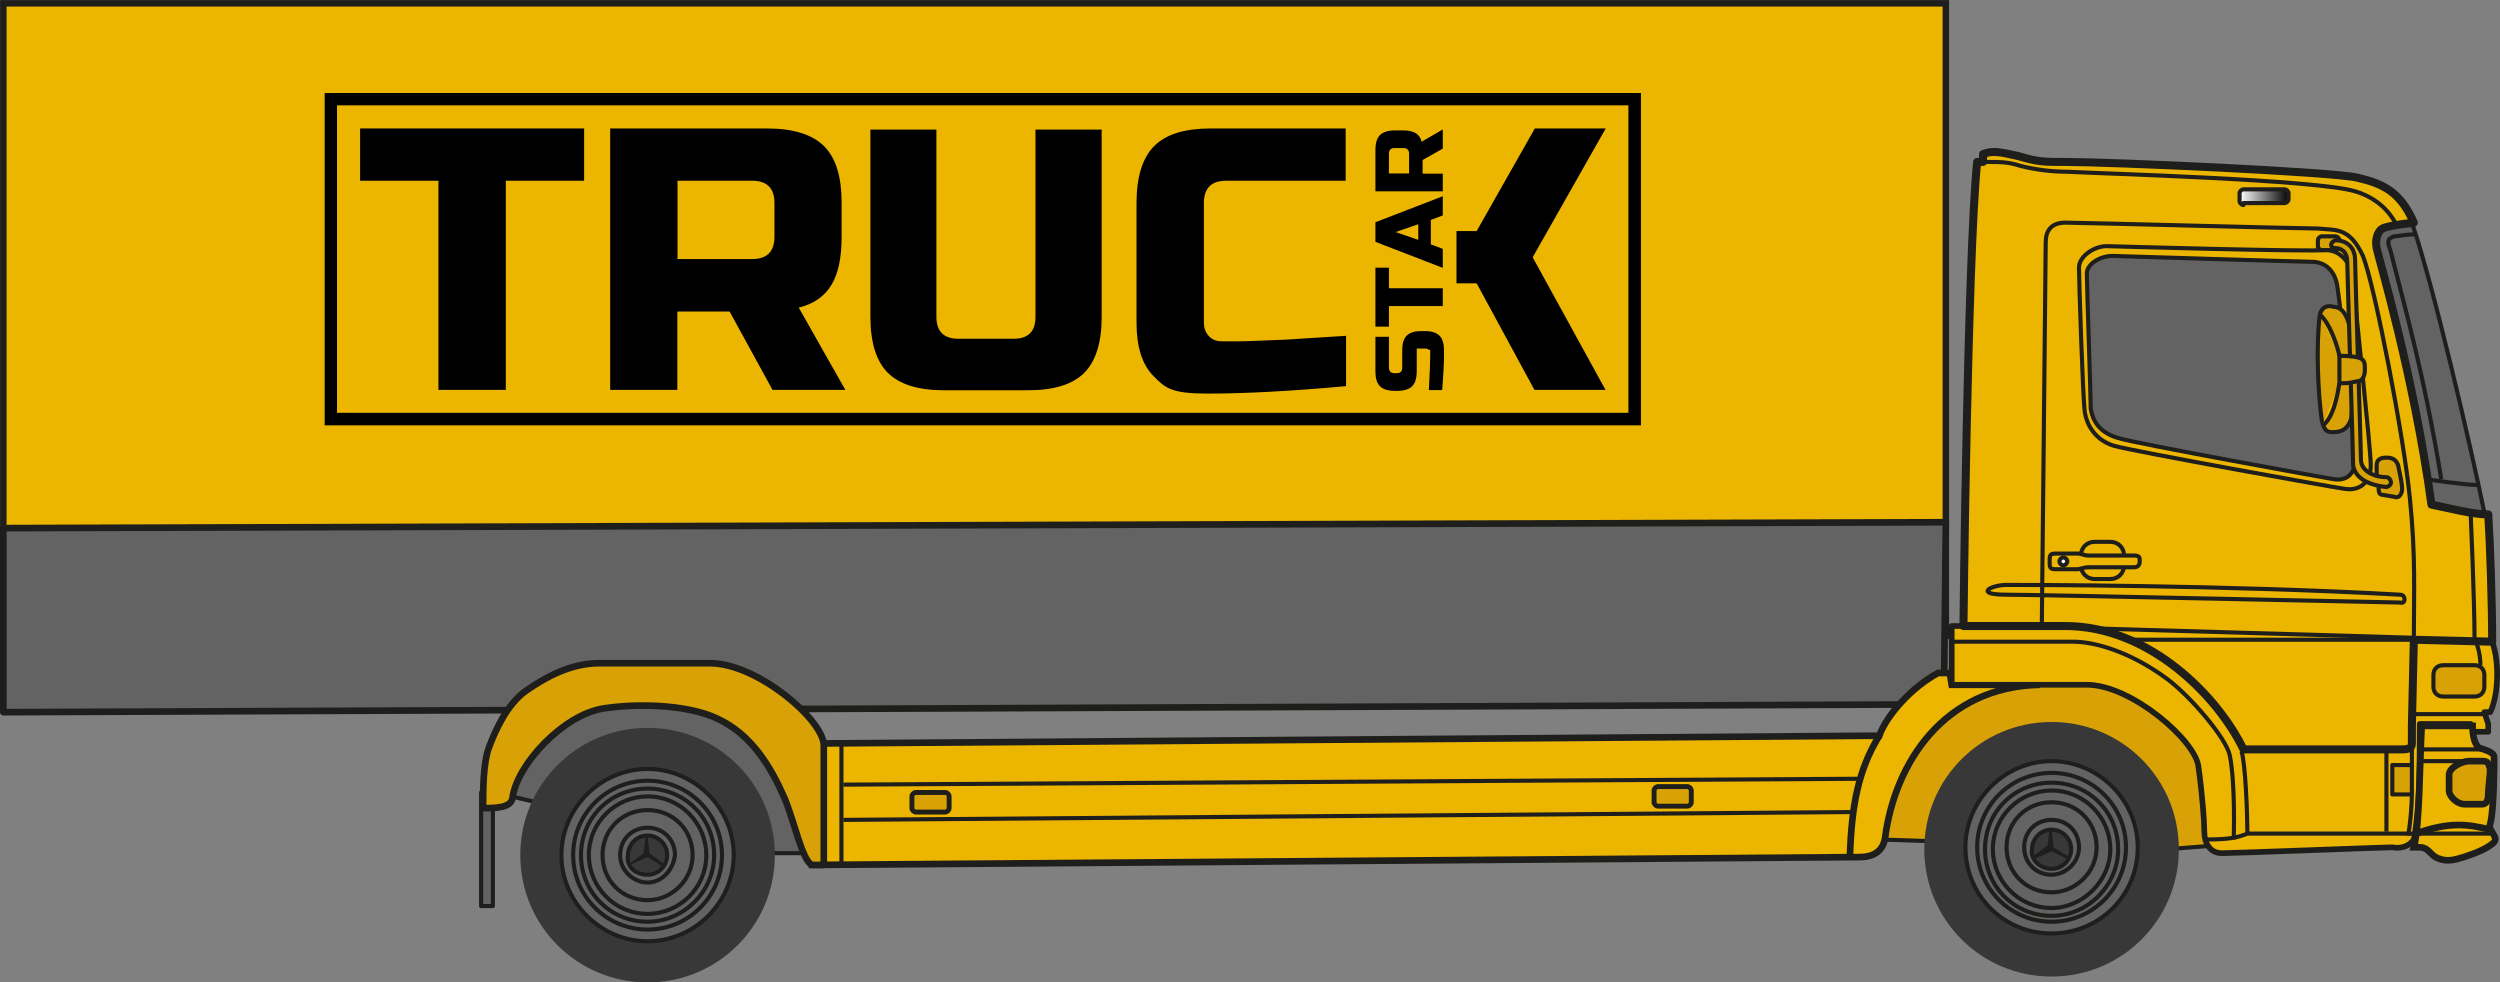 <?xml version="1.0" encoding="UTF-8"?>
<svg xmlns="http://www.w3.org/2000/svg" xmlns:xlink="http://www.w3.org/1999/xlink" id="Capa_1" data-name="Capa 1" viewBox="0 0 127.67 50.17">
  <rect x="0" y="0" width="127.67" height="50.17" fill="#808080" stroke="none"/>
  <defs>
    <style>
      .cls-1 {
        stroke-width: .41px;
      }

      .cls-1, .cls-2, .cls-3, .cls-4, .cls-5, .cls-6, .cls-7, .cls-8 {
        fill: none;
      }

      .cls-1, .cls-2, .cls-3, .cls-4, .cls-5, .cls-6, .cls-7, .cls-8, .cls-9 {
        stroke: #1e1e1c;
      }

      .cls-1, .cls-3, .cls-5, .cls-6, .cls-7, .cls-8 {
        stroke-linejoin: round;
      }

      .cls-10 {
        fill: #1e1e1c;
      }

      .cls-10, .cls-11, .cls-12, .cls-13, .cls-14, .cls-15, .cls-16, .cls-17, .cls-18 {
        stroke-width: 0px;
      }

      .cls-11 {
        fill: #000;
      }

      .cls-2 {
        stroke-width: .33px;
      }

      .cls-2, .cls-4 {
        stroke-miterlimit: 3.86;
      }

      .cls-3 {
        stroke-width: .29px;
      }

      .cls-4, .cls-5 {
        stroke-width: .34px;
      }

      .cls-19 {
        isolation: isolate;
      }

      .cls-12, .cls-17 {
        fill: #636363;
      }

      .cls-6 {
        stroke-width: .29px;
      }

      .cls-13 {
        fill: #ecb500;
      }

      .cls-14 {
        fill: url(#_Безымянный_градиент_10);
      }

      .cls-15, .cls-9 {
        fill: #d8a105;
      }

      .cls-16 {
        fill: #383838;
      }

      .cls-17 {
        fill-rule: evenodd;
      }

      .cls-18 {
        fill: #fff;
      }

      .cls-7 {
        stroke-width: .21px;
      }

      .cls-8 {
        stroke-width: .34px;
      }

      .cls-9 {
        stroke-miterlimit: 10;
        stroke-width: .25px;
      }
    </style>
    <linearGradient id="_Безымянный_градиент_10" data-name="Безымянный градиент 10" x1="114.38" y1="225.35" x2="116.91" y2="225.35" gradientTransform="translate(0 235.42) scale(1 -1)" gradientUnits="userSpaceOnUse">
      <stop offset="0" stop-color="#fff"></stop>
      <stop offset="1" stop-color="#000"></stop>
    </linearGradient>
  </defs>
  <g>
    <rect class="cls-13" x=".17" y=".17" width="99.2" height="32.3"></rect>
    <rect class="cls-2" x=".17" y=".17" width="99.2" height="32.3"></rect>
    <path class="cls-17" d="M99.37,26.67c-.1,0-99.2.3-99.2.3v9.4l99.1-.4.1-9.3Z"></path>
    <path class="cls-8" d="M99.37,26.67c-.1,0-99.2.3-99.2.3v9.4l99.1-.4.1-9.3Z"></path>
    <path class="cls-12" d="M41.67,43.57h-3.3l-13.1-3.1c1.6-4.3,6.2-5.5,8.4-5.5,2.2.1,6.6,2.3,8,8.6"></path>
    <path class="cls-7" d="M41.67,43.57h-3.3l-13.1-3.1c1.6-4.3,6.2-5.5,8.4-5.5,2.2.1,6.6,2.3,8,8.6Z"></path>
    <rect class="cls-18" x="30.57" y="40.97" width="4.2" height="1.4"></rect>
    <rect class="cls-6" x="30.57" y="40.97" width="4.2" height="1.4"></rect>
    <polygon class="cls-12" points="25.17 41.37 25.17 46.27 24.57 46.27 24.57 40.47 25.27 40.47 25.17 41.37"></polygon>
    <polygon class="cls-7" points="25.17 41.37 25.17 46.27 24.57 46.27 24.57 40.47 25.27 40.47 25.17 41.37"></polygon>
    <path class="cls-12" d="M123.17,11.37c1.1,3.2,3,11.4,3.7,14.8-1.2.2-2.8-.4-2.8-.4-.6-4.2-2.4-11.7-2.7-12.7-.3-1,0-1.4.8-1.5.8-.2,1-.2,1-.2"></path>
    <path class="cls-7" d="M123.17,11.37c1.1,3.2,3,11.4,3.7,14.8-1.2.2-2.8-.4-2.8-.4-.6-4.2-2.4-11.7-2.7-12.7-.3-1,0-1.4.8-1.5.8-.2,1-.2,1-.2Z"></path>
    <path class="cls-15" d="M95.97,42.87l14.7.5,2.5-.2c-.2-2.6-.3-4.5-1.1-5.3-.9-.8-2.9-3-4.9-3.1s-4-.2-5.4.2c-1.5.5-5.3,3-5.8,7.9"></path>
    <path class="cls-7" d="M95.97,42.87l14.7.5,2.5-.2c-.2-2.6-.3-4.5-1.1-5.3-.9-.8-2.9-3-4.9-3.1s-4-.2-5.4.2c-1.5.5-5.3,3-5.8,7.9Z"></path>
    <path class="cls-13" d="M41.47,44.17s52.9-.4,53.5-.4c.7,0,1.2-.3,1.3-1,.5-3.8,3-7.7,7.9-7.8h-4.5l-.1-.6h-.6c-1.3.7-2.6,2.1-3,3.2l-54.5.4v6.2Z"></path>
    <path class="cls-4" d="M41.47,44.17s52.9-.4,53.5-.4c.7,0,1.2-.3,1.3-1,.5-3.8,3-7.7,7.9-7.8h-4.5l-.1-.6h-.6c-1.3.7-2.6,2.1-3,3.2l-54.5.4v6.2Z"></path>
    <path class="cls-13" d="M127.27,32.77l-4-.1s-.1,5.1-.1,5.3,0,.3-.6.3h-8c-1.4-2.9-4.6-6.3-9.1-6.3h-5.8v3h6.9c2.3,0,5.6,2.9,5.7,4.2.2,1.4.3,2.8.3,3.3,0,.6.3,1.1.9,1.1s8.3-.3,8.7-.3c.5.1.9-.1,1.1-.4.3-1.6.3-3.5.3-5.9h2.6v.4h.9v-.4l-.2-.6h.3c.4-.8.5-2.5.1-3.6"></path>
    <path class="cls-3" d="M127.27,32.77l-4-.1s-.1,5.1-.1,5.3,0,.3-.6.3h-8c-1.4-2.9-4.6-6.3-9.1-6.3h-5.8v3h6.9c2.3,0,5.6,2.9,5.7,4.2.2,1.4.3,2.8.3,3.3,0,.6.3,1.1.9,1.1s8.3-.3,8.7-.3c.5.1.9-.1,1.1-.4.3-1.6.3-3.5.3-5.9h2.6v.4h.9v-.4l-.2-.6h.3c.4-.8.5-2.5.1-3.6Z"></path>
    <path class="cls-13" d="M123.27,43.27h.3c.4,0,.5.3.8.5.4.2.7.2,1.1.1.4-.1,1.3-.4,1.7-.7.3-.2.3-.3.2-.5-.1-.2-.3-.4-.2-.6.2-.7.2-3.1.2-3.4s-.6-.4-.8-.5c-.2-.2-.3-.6-.3-1.1h-2.6c-.1,1.9-.1,5.1-.4,6.2"></path>
    <path class="cls-4" d="M123.27,43.27h.3c.4,0,.5.3.8.5.4.2.7.2,1.1.1.4-.1,1.3-.4,1.7-.7.3-.2.3-.3.2-.5-.1-.2-.3-.4-.2-.6.2-.7.2-3.1.2-3.4s-.6-.4-.8-.5c-.2-.2-.3-.6-.3-1.1h-2.6c-.1,1.9-.1,5.1-.4,6.2Z"></path>
    <path class="cls-13" d="M105.47,8.27c2.3,0,13.6.5,14.9.8s2.2.7,2.9,2.3c-.9.1-1.4.2-1.6.3s-.4.5-.3,1,1.9,6.5,2.8,13.1c1,.2,2.1.5,2.9.5.1,1.5.2,4.6.2,6.5l-4-.1-.1,4.4v.9c0,.3-.3.3-.6.3h-8c-1.3-2.7-4.8-6.3-9.1-6.3h-5.2s.2-18.7.7-23.7h.3v-.4c.5-.2.9-.1,1.8.1,1,.3,1.3.3,2.4.3"></path>
    <path class="cls-1" d="M105.47,8.27c2.3,0,13.6.5,14.9.8s2.2.7,2.9,2.3c-.9.1-1.4.2-1.6.3s-.4.5-.3,1,1.9,6.5,2.8,13.1c1,.2,2.1.5,2.9.5.1,1.5.2,4.6.2,6.5l-4-.1-.1,4.4v.9c0,.3-.3.3-.6.3h-8c-1.3-2.7-4.8-6.3-9.1-6.3h-5.2s.2-18.7.7-23.7h.3v-.4c.5-.2.9-.1,1.8.1,1,.3,1.3.3,2.4.3Z"></path>
    <path class="cls-7" d="M104.27,32.07s.2-19.1.2-19.7.3-1,1-1,12,.3,12.9.3c.9.1,1.6-.1,2.3,1.4.6,1.5,2.1,9.3,2.4,12.4.3,3,.2,4.7.2,7.1l-17.1-.5"></path>
    <line class="cls-7" x1="123.27" y1="32.67" x2="108.47" y2="32.67"></line>
    <path class="cls-7" d="M122.37,11.47c-.5-1-1.4-1.5-2.1-1.7-2-.6-12.9-.9-14.7-1-.8,0-1.6-.1-2.4-.3-.6-.2-1-.2-1.8-.2"></path>
    <path class="cls-7" d="M106.97,29.57c-.4,0-.7-.3-.7-.7v-.5c0-.4.3-.7.7-.7h.8c.4,0,.7.3.7.7v.5c0,.4-.3.7-.7.7h-.8Z"></path>
    <path class="cls-13" d="M104.67,28.67c0,.3,0,.4.3.4h1.1c.2,0,.3-.1.6-.1h2.3c.2,0,.3-.1.3-.3s0-.3-.3-.3h-2.3c-.3,0-.3-.1-.6-.1h-1.1c-.3,0-.3.1-.3.4"></path>
    <path class="cls-7" d="M104.67,28.67c0,.3,0,.4.3.4h1.1c.2,0,.3-.1.6-.1h2.3c.2,0,.3-.1.3-.3s0-.3-.3-.3h-2.3c-.3,0-.3-.1-.6-.1h-1.1c-.3,0-.3.1-.3.4Z"></path>
    <path class="cls-18" d="M105.37,28.87c-.1,0-.2-.1-.2-.2s.1-.2.2-.2.2.1.2.2-.1.2-.2.2"></path>
    <path class="cls-7" d="M105.37,28.87c-.1,0-.2-.1-.2-.2s.1-.2.2-.2.2.1.2.2-.1.2-.2.2Z"></path>
    <path class="cls-7" d="M122.57,30.37c-8.9-.5-19.4-.5-20.1-.5-.8,0-1.7.5,0,.5s19.7.4,20.1.4c.3.1.3-.4,0-.4Z"></path>
    <path class="cls-14" d="M114.57,10.47c-.1,0-.2-.1-.2-.2v-.4c0-.1.1-.2.2-.2h2.1c.1,0,.2.1.2.2v.3c0,.1-.1.2-.2.2h-2.1v.1Z"></path>
    <path class="cls-7" d="M114.57,10.47c-.1,0-.2-.1-.2-.2v-.4c0-.1.1-.2.2-.2h2.1c.1,0,.2.1.2.2v.3c0,.1-.1.2-.2.2h-2.1v.1Z"></path>
    <path class="cls-13" d="M107.57,12.57c-.6,0-1.4.5-1.4,1.1s.2,6.8.3,7.4c.1.6.5,1.4,1.5,1.7,1.1.3,11.1,2.1,11.8,2.2.7.1,1.3-.3,1.3-1.2s-.8-8.1-.9-9.5c-.1-.9-.7-1.5-1.4-1.5-.8.1-11.2-.2-11.2-.2"></path>
    <path class="cls-7" d="M107.57,12.57c-.6,0-1.4.5-1.4,1.1s.2,6.8.3,7.4c.1.6.5,1.4,1.5,1.7,1.1.3,11.1,2.1,11.8,2.2.7.1,1.3-.3,1.3-1.2s-.8-8.1-.9-9.5c-.1-.9-.7-1.5-1.4-1.5-.8.1-11.2-.2-11.2-.2Z"></path>
    <path class="cls-12" d="M107.87,13.07c-.6,0-1.3.4-1.3.9s.2,6.3.2,6.9c.1.6.4,1.2,1.4,1.5s10.4,2,11,2.1,1.1-.2,1.1-1-.7-7.5-.9-8.8c-.1-.8-.6-1.3-1.3-1.3-.4,0-10.2-.3-10.2-.3"></path>
    <path class="cls-7" d="M107.87,13.07c-.6,0-1.3.4-1.3.9s.2,6.3.2,6.9c.1.6.4,1.2,1.4,1.5s10.4,2,11,2.1,1.1-.2,1.1-1-.7-7.5-.9-8.8c-.1-.8-.6-1.3-1.3-1.3-.4,0-10.2-.3-10.2-.3Z"></path>
    <path class="cls-7" d="M126.57,24.77c-.7,0-2.7-.3-2.7-.3"></path>
    <path class="cls-7" d="M123.37,11.97c-.6,0-.9.1-1.1.1-.3.1-.4.2-.2.7.7,2.8,1.7,6.2,2.6,11.7"></path>
    <path class="cls-7" d="M126.17,26.17s.2,4.5.2,6.5c.2.3.3.9.3,1.3"></path>
    <path class="cls-7" d="M114.77,42.57c0-1-.1-3.6-.3-4.2"></path>
    <rect class="cls-15" x="122.17" y="39.07" width="1" height="1.5"></rect>
    <rect class="cls-7" x="122.17" y="39.07" width="1" height="1.5"></rect>
    <line class="cls-7" x1="123.17" y1="39.17" x2="123.17" y2="37.97"></line>
    <path class="cls-7" d="M123.17,40.57c0,.6-.1,1.7-.2,2.1"></path>
    <line class="cls-7" x1="121.87" y1="38.37" x2="121.87" y2="42.47"></line>
    <path class="cls-15" d="M126.07,38.87c-.3,0-1,.3-1,.7v.8c0,.3.4.7.8.7h.9c.2,0,.3-.2.3-.5s.1-1,.1-1.3c-.1-.3-.1-.4-.4-.4h-.7Z"></path>
    <path class="cls-4" d="M126.07,38.87c-.3,0-1,.3-1,.7v.8c0,.3.4.7.8.7h.9c.2,0,.3-.2.3-.5s.1-1,.1-1.3c-.1-.3-.1-.4-.4-.4h-.7Z"></path>
    <line class="cls-7" x1="126.07" y1="38.87" x2="123.57" y2="38.87"></line>
    <path class="cls-7" d="M127.17,42.57h-12.4c-.5.2-.9.3-2.1.3"></path>
    <path class="cls-4" d="M127.17,42.37c-1.2-.3-2.1-.4-3.8.2"></path>
    <line class="cls-7" x1="126.77" y1="38.27" x2="123.67" y2="38.27"></line>
    <path class="cls-16" d="M104.77,49.87c-3.6,0-6.5-2.9-6.5-6.5s2.9-6.5,6.5-6.5,6.5,2.9,6.5,6.5-2.9,6.5-6.5,6.5"></path>
    <path class="cls-12" d="M104.77,47.67c-2.5,0-4.4-2-4.4-4.4s2-4.4,4.4-4.4,4.4,2,4.4,4.4c0,2.5-2,4.4-4.4,4.4"></path>
    <path class="cls-7" d="M104.77,47.67c-2.5,0-4.4-2-4.4-4.4s2-4.4,4.4-4.4,4.4,2,4.4,4.4c0,2.5-2,4.4-4.4,4.4Z"></path>
    <path class="cls-16" d="M104.77,44.37c.6,0,1-.5,1-1,0-.6-.5-1-1-1-.6,0-1,.5-1,1-.1.5.4,1,1,1"></path>
    <path class="cls-7" d="M104.77,44.37c.6,0,1-.5,1-1,0-.6-.5-1-1-1-.6,0-1,.5-1,1-.1.5.4,1,1,1Z"></path>
    <polygon class="cls-10" points="104.77 43.47 105.57 43.87 105.67 43.77 104.87 43.27 104.77 42.27 104.67 42.27 104.57 43.17 103.77 43.77 103.87 43.87 104.77 43.47"></polygon>
    <path class="cls-7" d="M104.77,44.67c-.8,0-1.4-.6-1.4-1.4s.6-1.4,1.4-1.4,1.4.6,1.4,1.4c0,.8-.7,1.4-1.4,1.4Z"></path>
    <path class="cls-7" d="M104.77,45.57c-1.3,0-2.3-1-2.3-2.3s1-2.3,2.3-2.3,2.3,1,2.3,2.3c0,1.3-1.1,2.3-2.3,2.3Z"></path>
    <path class="cls-7" d="M104.77,46.37c-1.7,0-3-1.4-3-3,0-1.7,1.4-3,3-3,1.7,0,3,1.4,3,3s-1.4,3-3,3Z"></path>
    <path class="cls-7" d="M104.77,46.77c-1.9,0-3.4-1.5-3.4-3.4s1.5-3.4,3.4-3.4,3.4,1.5,3.4,3.4c0,1.8-1.5,3.4-3.4,3.4Z"></path>
    <path class="cls-7" d="M104.77,47.07c-2.1,0-3.8-1.7-3.8-3.8s1.7-3.8,3.8-3.8,3.8,1.7,3.8,3.8c0,2.1-1.7,3.8-3.8,3.8Z"></path>
    <path class="cls-16" d="M33.07,50.17c-3.6,0-6.5-2.9-6.5-6.5s2.9-6.5,6.5-6.5,6.5,2.9,6.5,6.5-2.9,6.5-6.5,6.5"></path>
    <path class="cls-12" d="M33.07,48.07c-2.4,0-4.4-2-4.4-4.4s2-4.4,4.4-4.4,4.4,2,4.4,4.4-2,4.4-4.4,4.4"></path>
    <path class="cls-7" d="M33.07,48.07c-2.4,0-4.4-2-4.4-4.4s2-4.4,4.4-4.4,4.4,2,4.4,4.4-2,4.4-4.4,4.4Z"></path>
    <path class="cls-16" d="M33.07,44.67c.6,0,1-.5,1-1,0-.6-.5-1-1-1-.6,0-1,.5-1,1-.1.6.4,1,1,1"></path>
    <path class="cls-7" d="M33.07,44.67c.6,0,1-.5,1-1,0-.6-.5-1-1-1-.6,0-1,.5-1,1-.1.6.4,1,1,1Z"></path>
    <polygon class="cls-10" points="33.07 43.77 33.87 44.27 33.97 44.17 33.17 43.57 33.07 42.67 32.97 42.67 32.87 43.57 32.07 44.17 32.17 44.17 33.07 43.77"></polygon>
    <path class="cls-7" d="M33.07,45.07c-.7,0-1.4-.6-1.4-1.4s.6-1.4,1.4-1.4,1.4.6,1.4,1.4c-.1.8-.7,1.4-1.4,1.4Z"></path>
    <path class="cls-7" d="M33.07,45.97c-1.3,0-2.3-1-2.3-2.3s1-2.3,2.3-2.3,2.3,1,2.3,2.3c0,1.3-1.1,2.3-2.3,2.3Z"></path>
    <path class="cls-7" d="M33.07,46.67c-1.7,0-3-1.4-3-3,0-1.7,1.4-3,3-3,1.7,0,3,1.4,3,3,0,1.7-1.4,3-3,3Z"></path>
    <path class="cls-7" d="M33.07,47.07c-1.9,0-3.4-1.5-3.4-3.4s1.5-3.4,3.4-3.4,3.4,1.5,3.4,3.4-1.6,3.4-3.4,3.4Z"></path>
    <path class="cls-7" d="M33.07,47.47c-2.1,0-3.8-1.7-3.8-3.8s1.7-3.8,3.8-3.8,3.8,1.7,3.8,3.8c0,2.1-1.7,3.8-3.8,3.8Z"></path>
    <line class="cls-7" x1="126.97" y1="36.47" x2="123.27" y2="36.47"></line>
    <path class="cls-15" d="M124.77,35.57c-.3,0-.5-.2-.5-.5v-.6c0-.3.2-.5.5-.5h1.6c.3,0,.5.2.5.5v.6c0,.3-.2.5-.5.5h-1.6Z"></path>
    <path class="cls-7" d="M124.77,35.57c-.3,0-.5-.2-.5-.5v-.6c0-.3.2-.5.5-.5h1.6c.3,0,.5.2.5.5v.6c0,.3-.2.5-.5.5h-1.6Z"></path>
    <path class="cls-7" d="M99.67,32.77h6.2c1.1,0,2.9.5,4.8,1.9,1.2.9,3,3,3.2,3.9.3,1.5.2,4.3.2,4.3"></path>
    <path class="cls-15" d="M119.97,16.57c-.2-.7-.5-.9-.8-.9-.3-.1-.6,0-.7.4-.2,1.5-.1,4,.1,5.4.1.4.2.6.5.6s.8,0,1-.7c.1-.6.1-4.2-.1-4.8"></path>
    <path class="cls-7" d="M119.97,16.57c-.2-.7-.5-.9-.8-.9-.3-.1-.6,0-.7.4-.2,1.5-.1,4,.1,5.4.1.4.2.6.5.6s.8,0,1-.7c.1-.6.1-4.2-.1-4.8Z"></path>
    <path class="cls-13" d="M119.47,18.17c-.1-.5-.5-1.7-1-2.1l1,2.1Z"></path>
    <path class="cls-7" d="M119.47,18.17c-.1-.5-.5-1.7-1-2.1"></path>
    <path class="cls-13" d="M119.47,19.57c-.1.6-.3,1.8-.9,2.2l.9-2.2Z"></path>
    <path class="cls-7" d="M119.47,19.57c-.1.6-.3,1.8-.9,2.2"></path>
    <path class="cls-15" d="M121.67,25.27l.6.1c.2.1.4-.1.4-.4s-.1-.7-.2-1.2c-.1-.3-.3-.4-.6-.4s-.5.1-.5.4c0,.5,0,.7.1,1,0,.3,0,.5.2.5"></path>
    <path class="cls-7" d="M121.67,25.27l.6.1c.2.1.4-.1.4-.4s-.1-.7-.2-1.2c-.1-.3-.3-.4-.6-.4s-.5.1-.5.4c0,.5,0,.7.1,1,0,.3,0,.5.2.5Z"></path>
    <path class="cls-15" d="M118.57,12.77c-.1,0-.2-.1-.2-.2v-.3c0-.1.1-.2.2-.2h.7c.1,0,.2.1.2.2v.3c0,.1-.1.2-.2.2h-.7Z"></path>
    <path class="cls-7" d="M118.57,12.77c-.1,0-.2-.1-.2-.2v-.3c0-.1.1-.2.2-.2h.7c.1,0,.2.1.2.2v.3c0,.1-.1.2-.2.2h-.7Z"></path>
    <path class="cls-15" d="M121.87,24.37c-.6,0-1.3-.3-1.3-.9,0-.5-.3-9.6-.3-10.2,0-.7-.5-1-1-1-.3.1-.3.4,0,.4s.6.2.6.7.3,9.8.3,10.4c.1.6.7,1,1.7,1.1.4-.1.2-.5,0-.5"></path>
    <path class="cls-7" d="M121.87,24.37c-.6,0-1.3-.3-1.3-.9,0-.5-.3-9.6-.3-10.2,0-.7-.5-1-1-1-.3.1-.3.4,0,.4s.6.2.6.7.3,9.8.3,10.4c.1.6.7,1,1.7,1.1.4-.1.2-.5,0-.5Z"></path>
    <path class="cls-15" d="M119.47,18.17s.7,0,1,.1.3.3.3.6-.1.6-.4.6c-.4.1-.5.1-.9.1v-1.4"></path>
    <path class="cls-7" d="M119.47,18.17s.7,0,1,.1.3.3.3.6-.1.6-.4.6c-.4.1-.5.1-.9.1v-1.4Z"></path>
    <path class="cls-4" d="M95.97,37.57c-1.1,1.8-1.4,3.6-1.5,6.1"></path>
    <line class="cls-7" x1="42.97" y1="38.07" x2="42.97" y2="44.27"></line>
    <line class="cls-7" x1="94.87" y1="39.77" x2="43.07" y2="40.07"></line>
    <line class="cls-7" x1="94.57" y1="41.47" x2="43.07" y2="41.87"></line>
    <path class="cls-18" d="M84.67,41.17c-.1,0-.2-.1-.2-.2v-.6c0-.1.1-.2.2-.2h1.5c.1,0,.2.1.2.2v.6c0,.1-.1.2-.2.2h-1.5Z"></path>
    <path class="cls-9" d="M84.67,41.17c-.1,0-.2-.1-.2-.2v-.6c0-.1.1-.2.2-.2h1.5c.1,0,.2.1.2.2v.6c0,.1-.1.2-.2.2h-1.5Z"></path>
    <path class="cls-18" d="M46.77,41.47c-.1,0-.2-.1-.2-.2v-.6c0-.1.1-.2.2-.2h1.5c.1,0,.2.1.2.2v.6c0,.1-.1.2-.2.2h-1.5Z"></path>
    <path class="cls-9" d="M46.77,41.47c-.1,0-.2-.1-.2-.2v-.6c0-.1.1-.2.2-.2h1.5c.1,0,.2.1.2.2v.6c0,.1-.1.2-.2.2h-1.5Z"></path>
    <line class="cls-7" x1="36.27" y1="36.37" x2="40.97" y2="36.37"></line>
    <line class="cls-7" x1="25.77" y1="36.37" x2="29.97" y2="36.37"></line>
    <path class="cls-15" d="M41.47,44.17c-.5-.2-.9-2.2-1.4-3.4-.7-1.6-1.7-3.3-3.5-4.1-1.3-.6-3.6-.8-5.7-.5-2.1.3-4.5,2.9-4.7,4.6-.1.5-.9.5-1.5.5,0-.9,0-2.3.3-3.1s.9-2.2,1.9-2.9,2.3-1.4,3.7-1.4h5.7c2.4,0,5.8,2.9,5.8,4.2v6.1h-.6Z"></path>
    <path class="cls-5" d="M41.47,44.17c-.5-.2-.9-2.2-1.4-3.4-.7-1.6-1.7-3.3-3.5-4.1-1.3-.6-3.6-.8-5.7-.5-2.1.3-4.5,2.9-4.7,4.6-.1.5-.9.5-1.5.5,0-.9,0-2.3.3-3.1s.9-2.2,1.9-2.9,2.3-1.4,3.7-1.4h5.7c2.4,0,5.8,2.9,5.8,4.2v6.1h-.6Z"></path>
  </g>
  <g>
    <g class="cls-19">
      <g class="cls-19">
        <path class="cls-11" d="M52.89,6.62h3.37v9.56c0,1.31-.3,2.27-.89,2.86-.59.59-1.55.89-2.86.89h-4.31c-1.31,0-2.26-.3-2.86-.89-.59-.59-.89-1.55-.89-2.86V6.62h3.37v9.56c0,.75.38,1.12,1.13,1.12h2.81c.75,0,1.12-.37,1.12-1.12V6.62Z"></path>
      </g>
    </g>
    <path class="cls-11" d="M83.79,21.72H16.58V4.75h67.22v16.97ZM17.21,21.08h65.95V5.38H17.21v15.7Z"></path>
    <g>
      <path class="cls-11" d="M25.82,19.91h-3.43v-10.68h-4v-2.67h11.44v2.67h-4v10.68h0Z"></path>
      <path class="cls-11" d="M31.16,6.56h8.01c1.33,0,2.3.3,2.91.9.61.61.9,1.57.9,2.91v1.72c0,1.06-.17,1.88-.52,2.46s-.9.97-1.67,1.16l2.38,4.2h-3.72l-2.19-4h-2.67v4h-3.43V6.56h0ZM39.55,10.37c0-.76-.38-1.14-1.14-1.14h-3.81v4h3.81c.76,0,1.14-.38,1.14-1.14v-1.72h0Z"></path>
      <path class="cls-11" d="M68.73,19.72c-2.84.26-5.19.38-7.06.38s-2.16-.29-2.75-.88-.88-1.5-.88-2.75v-6.1c0-1.33.3-2.3.9-2.91.61-.61,1.57-.9,2.91-.9h6.87v2.67h-6.1c-.76,0-1.14.38-1.14,1.14v6.1c0,.29.09.52.26.7s.39.26.66.26.56,0,.88,0c.32,0,.65-.02.99-.03.35-.01.69-.03,1.04-.04.35-.01.8-.04,1.36-.08s1.24-.08,2.07-.13v2.58h0Z"></path>
      <polygon class="cls-11" points="82 6.56 78.38 6.56 75.41 11.8 74.38 11.8 74.38 14.47 75.41 14.47 78.36 19.91 81.99 19.91 78.27 13.14 82 6.56"></polygon>
    </g>
    <g>
      <path class="cls-11" d="M72.97,19.91c.05-.92.07-1.54.07-1.86s-.02-.14-.07-.18c-.04-.05-.1-.07-.18-.07h-.44v1.16c0,.35-.08.61-.23.76-.16.16-.41.24-.75.24h-.15c-.35,0-.59-.08-.75-.24s-.23-.41-.23-.76v-1.76h.69v1.56c0,.2.1.3.29.3h.1c.2,0,.29-.1.29-.3v-.9c0-.33.08-.57.23-.72s.39-.23.71-.23h.25c.32,0,.56.08.71.23s.23.4.23.72,0,.35,0,.54l-.02.46c-.02.34-.04.7-.07,1.06h-.67.01Z"></path>
      <path class="cls-11" d="M73.68,14.73v.9h-2.75v1.05h-.69v-3.01h.69v1.05h2.75Z"></path>
      <path class="cls-11" d="M73.68,12.7v.98l-3.44-1.33v-1l3.44-1.33v.98l-.61.23v1.25l.61.23h0ZM72.43,12.25v-.8l-1.16.4,1.16.4h0Z"></path>
      <path class="cls-11" d="M70.24,9.77v-2.11c0-.35.08-.61.23-.76s.41-.24.75-.24h.44c.27,0,.48.05.64.14.15.09.25.24.3.44l1.08-.63v.98l-1.03.58v.7h1.03v.9h-3.45ZM71.22,7.56c-.2,0-.29.1-.29.3v1h1.03v-1c0-.2-.1-.3-.29-.3h-.44,0Z"></path>
    </g>
  </g>
</svg>

